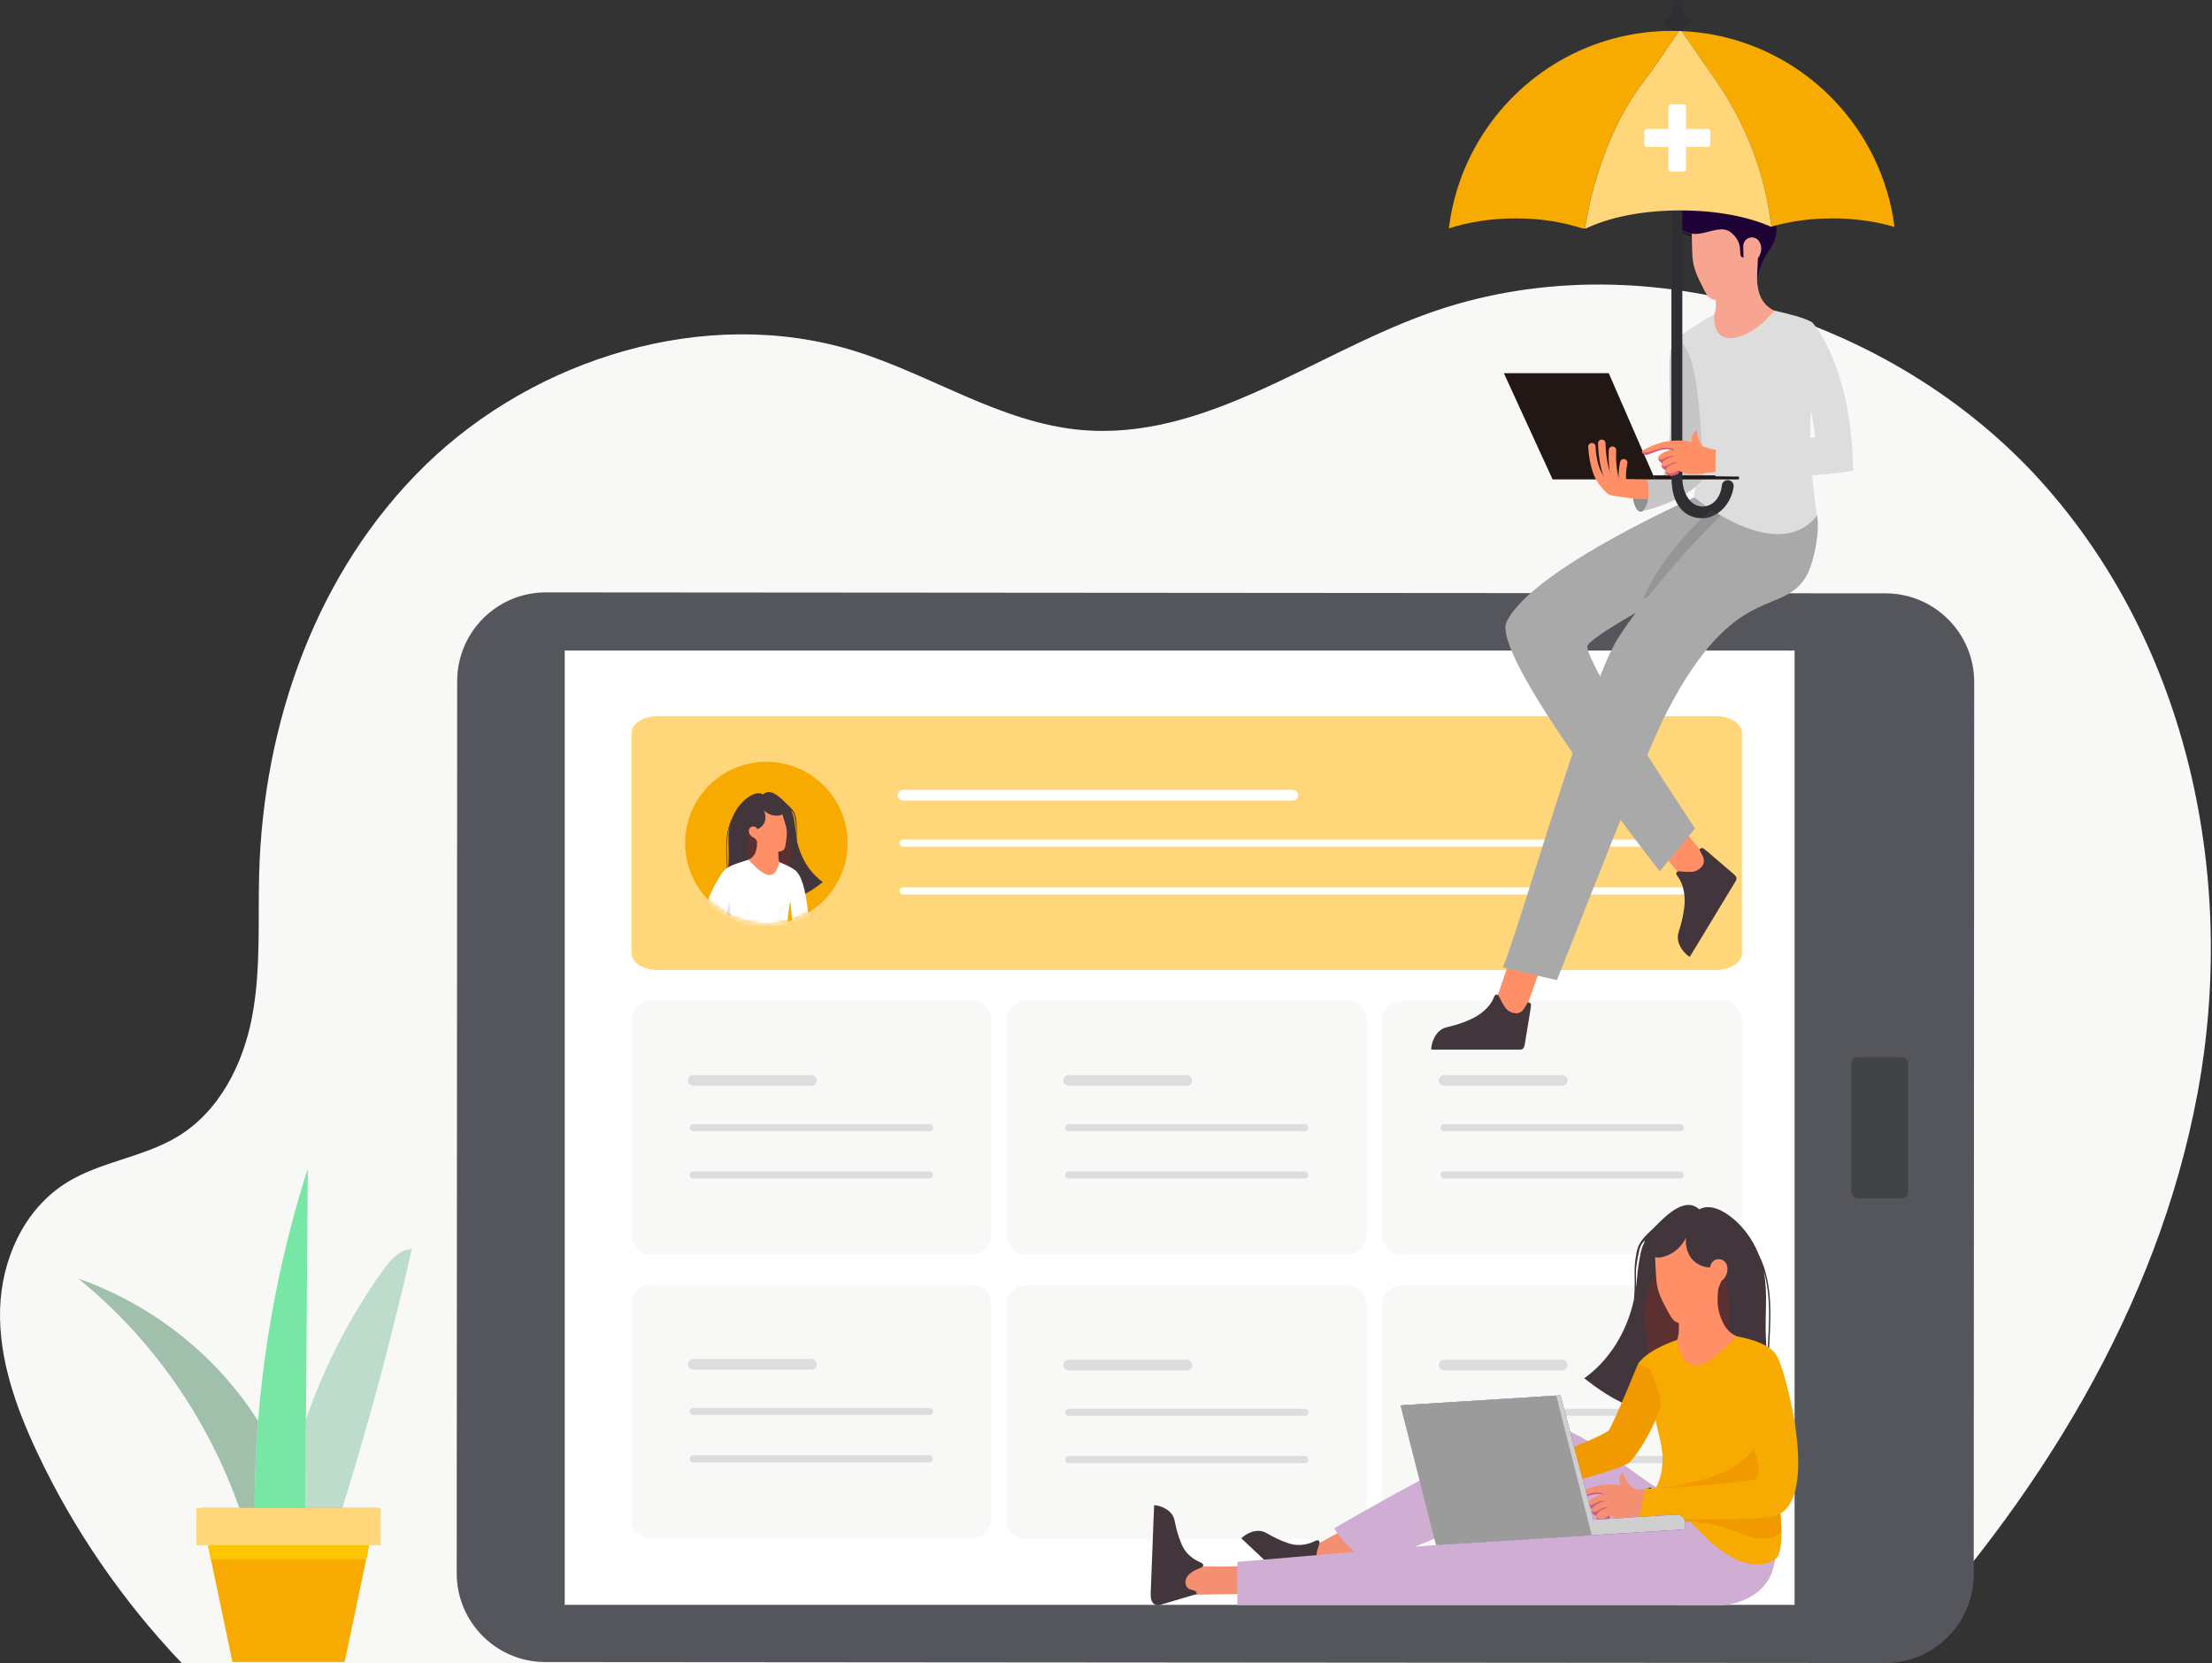 <?xml version="1.0" encoding="UTF-8"?>
<svg xmlns="http://www.w3.org/2000/svg" width="620" height="466" viewBox="0 0 620 466" fill="none">
  <rect x="0" y="0" width="620" height="466" fill="#333333" stroke="none"/>
  <path style="mix-blend-mode:multiply" d="M615.947 306.336C604.824 366.297 571.15 420.835 528.513 466H50.923C34.296 448.523 20.554 428.53 10.414 406.98C4.459 394.344 -0.33 380.837 0.018 366.972C0.376 353.118 6.628 338.803 18.804 331.303C28.238 325.491 40.108 324.273 49.624 318.584C61.534 311.452 68.124 298.181 70.651 284.941C73.178 271.7 72.268 258.102 72.646 244.656C73.813 202.766 88.588 160.148 119.274 130.291C149.961 100.423 197.725 85.474 239.36 98.294C260.868 104.915 280.289 118.36 302.779 120.458C337.262 123.65 367.273 99.799 399.689 88.032C459.107 66.442 530.365 88.697 571.948 134.732C613.542 180.777 627.069 246.396 615.957 306.346L615.947 306.336Z" fill="#F8F8F7"></path>
  <path d="M153.041 165.991L528.492 166.267C542.224 166.267 553.356 177.42 553.346 191.152L553.213 441.136C553.213 454.878 542.06 466.01 528.318 466L152.867 465.724C139.135 465.724 128.002 454.571 128.013 440.839L128.146 190.855C128.146 177.113 139.299 165.981 153.041 165.991Z" fill="#54565B"></path>
  <path d="M158.29 182.281L158.29 449.7H503.003V182.281H158.29Z" fill="white"></path>
  <path d="M518.925 298.079V333.912C518.925 334.946 519.763 335.785 520.797 335.785H532.974C534.008 335.785 534.846 334.946 534.846 333.912V298.079C534.846 297.045 534.008 296.206 532.974 296.206H520.797C519.763 296.206 518.925 297.045 518.925 298.079Z" fill="#424347"></path>
  <path opacity="0.34" d="M81.896 438.997L84.577 439.365L90.286 440.143C100.171 410.541 108.561 380.438 115.417 349.997C111.989 350.089 109.421 353.067 107.425 355.85C98.206 368.65 90.911 382.832 85.764 397.751C85.682 408.515 85.61 419.29 85.528 430.054C85.508 432.745 85.498 435.446 85.467 438.127L81.906 438.997H81.896Z" fill="#52A977"></path>
  <path opacity="0.65" d="M71.818 439.294C71.971 439.969 72.114 440.655 72.247 441.34L81.896 438.997L85.457 438.127C85.478 435.436 85.498 432.735 85.519 430.054C85.6 419.29 85.672 408.515 85.754 397.751C85.928 374.329 86.102 350.898 86.276 327.466C78.909 350.396 74.253 374.166 72.34 398.171C71.255 411.851 71.071 425.593 71.818 439.304V439.294Z" fill="#34DD7C"></path>
  <path opacity="0.65" d="M71.817 439.294C71.837 440.01 71.878 440.706 71.919 441.422L72.236 441.34C72.103 440.655 71.96 439.969 71.807 439.294H71.817Z" fill="white"></path>
  <path opacity="0.79" d="M81.896 438.997L72.247 441.34C72.339 441.77 72.421 442.21 72.513 442.64L84.577 439.365L87.012 438.7C86.644 435.794 86.142 432.909 85.508 430.054C85.488 432.745 85.477 435.447 85.447 438.127L81.886 438.997H81.896Z" fill="white"></path>
  <path opacity="0.79" d="M21.966 358.285C47.076 378.627 64.951 407.717 71.817 439.294C71.07 425.593 71.254 411.851 72.339 398.16C70.374 395.07 68.236 392.082 65.924 389.227C54.504 375.117 39.095 364.271 21.966 358.285Z" fill="#8AB199"></path>
  <path d="M56.09 422.523L58.29 433.022L59.119 436.971L65.156 465.724H96.589L102.636 436.971L103.455 433.022L105.665 422.523H56.09Z" fill="#F7AB00"></path>
  <path d="M55.047 433.022H106.709V422.533H55.047V433.022Z" fill="#FFD67A"></path>
  <g style="mix-blend-mode:multiply">
    <path d="M58.29 433.022L59.119 436.971H102.637L103.455 433.022H58.29Z" fill="#FEC400"></path>
  </g>
  <path d="M480.839 200.668H184.425C180.327 200.668 177.005 202.771 177.005 205.365V267.116C177.005 269.71 180.327 271.813 184.425 271.813H480.839C484.937 271.813 488.259 269.71 488.259 267.116V205.365C488.259 202.771 484.937 200.668 480.839 200.668Z" fill="#FFD67A"></path>
  <path d="M253.123 222.821H362.371" stroke="white" stroke-width="3" stroke-linecap="round" stroke-linejoin="round"></path>
  <path d="M253.123 236.235H471.62" stroke="white" stroke-width="2" stroke-linecap="round" stroke-linejoin="round"></path>
  <path d="M253.123 249.65H471.62" stroke="white" stroke-width="2" stroke-linecap="round" stroke-linejoin="round"></path>
  <g style="mix-blend-mode:multiply">
    <path d="M219.861 258.431C232.12 255.638 239.796 243.437 237.003 231.177C234.211 218.917 222.009 211.242 209.75 214.034C197.49 216.826 189.815 229.028 192.607 241.288C195.399 253.548 207.601 261.223 219.861 258.431Z" fill="#F7AB00"></path>
  </g>
  <mask id="mask0_27_50" style="mask-type:luminance" maskUnits="userSpaceOnUse" x="192" y="213" width="46" height="47">
    <path d="M221.415 258.025C233.446 254.369 240.236 241.653 236.58 229.623C232.925 217.592 220.209 210.802 208.179 214.458C196.148 218.113 189.358 230.829 193.013 242.859C196.669 254.89 209.384 261.68 221.415 258.025Z" fill="white"></path>
  </mask>
  <g mask="url(#mask0_27_50)">
    <path d="M204.478 231.825C203.926 234.864 204.345 238.026 204.222 241.126C204.182 242.17 204.13 243.132 203.997 244.012C203.967 243.336 203.936 242.651 203.895 241.986C203.834 240.829 203.772 239.632 203.752 238.456C203.711 235.642 203.956 233.421 204.54 231.498C204.519 231.61 204.499 231.723 204.478 231.825ZM223.111 232.071C223.111 232.419 223.091 232.777 223.091 233.125C223.091 233.411 223.091 233.698 223.101 233.984C223.04 233.544 222.999 233.104 222.968 232.664C222.876 231.324 222.661 230.014 222.374 228.704C222.19 227.845 221.934 227.63 221.801 227.128C222.19 227.405 222.538 228.029 222.651 228.571C222.876 229.697 223.152 230.935 223.121 232.071H223.111ZM213.892 222.606C212.654 221.9 211.139 222.442 209.952 223.23C207.855 224.611 206.177 226.781 205.205 229.288C204.918 229.861 204.673 230.464 204.458 231.109C203.793 233.135 203.506 235.468 203.557 238.456C203.578 239.643 203.639 240.84 203.701 241.996C203.752 242.948 203.803 243.909 203.834 244.881C203.506 246.242 202.872 247.378 201.583 248.279C201.9 248.616 202.237 248.954 202.585 249.261C202.616 249.292 202.657 249.322 202.688 249.353C205.624 251.921 209.39 253.262 213.094 253.016L218.108 252.371C220.471 252.33 222.835 251.788 225.014 250.785C225.823 250.417 226.611 249.977 227.368 249.496C227.439 249.445 227.521 249.404 227.593 249.353C228.637 248.688 229.65 247.941 230.642 247.173C226.969 244.564 224.421 240.389 223.398 235.713C223.316 234.854 223.275 233.984 223.285 233.114C223.285 232.766 223.295 232.419 223.306 232.071C223.336 230.914 223.193 229.441 222.876 228.305C222.528 227.067 221.269 226.013 220.696 225.461C219.335 224.161 216.184 220.467 213.892 222.596" fill="#42353B"></path>
    <g style="mix-blend-mode:multiply" opacity="0.48">
      <path d="M209.553 237.33C209.86 244.37 208.213 244.032 208.203 245.27C208.162 249.199 208.203 247.214 205.716 250.253C208.673 252.024 209.379 249.731 211.283 248.442C213.186 247.153 214.741 245.137 214.905 242.835C214.987 241.628 214.69 240.43 214.219 239.325C213.687 238.087 212.95 236.951 212.234 235.826C211.958 235.376 211.804 234.097 211.365 233.79C210.914 233.472 210.106 231.713 210.075 232.183C209.86 235.325 209.461 235.089 209.564 237.34L209.553 237.33Z" fill="#792A26"></path>
    </g>
    <g style="mix-blend-mode:multiply" opacity="0.48">
      <path d="M220.103 233.135C220.829 233.176 219.98 230.873 220.307 231.528C220.972 232.848 222.272 237.32 221.975 238.773C221.678 240.226 221.238 241.679 221.371 243.152C221.556 245.24 222.855 247.04 224.103 248.729C224.799 249.67 224.195 250.192 224.891 251.133C224.728 251.174 225.884 251.645 225.72 251.686C225.536 251.983 225.208 252.177 224.861 252.208C221.699 246.519 216.972 248.36 214.946 242.17C214.986 242.456 215.027 242.753 215.068 243.04C215.027 242.978 214.915 243.019 214.925 243.091L214.352 237.044L220.113 233.135H220.103Z" fill="#792A26"></path>
    </g>
    <path d="M215.662 250.926C215.662 250.926 215.682 250.907 215.692 250.887C215.692 250.877 215.692 250.867 215.692 250.857C215.692 250.877 215.672 250.907 215.672 250.926H215.662Z" fill="white"></path>
    <path d="M201.296 246.938L215.785 252.832C216.041 250.263 216.757 248.442 217.197 247.265C217.698 245.915 218.527 243.879 218.414 241.566C218.2 241.494 218.005 241.423 217.79 241.351C213.789 240.072 211.59 240.277 210.546 240.594C210.413 240.625 210.331 240.717 210.239 240.758C209.973 240.87 209.789 240.932 209.758 240.952C207.476 241.74 205.716 242.149 204.366 242.927C203.373 243.48 202.585 244.226 201.951 245.424C201.715 245.864 201.511 246.365 201.316 246.938H201.296Z" fill="white"></path>
    <path d="M218.415 241.566C218.415 241.637 218.425 241.495 218.415 241.566V241.566Z" fill="#FF8F67"></path>
    <path d="M209.738 240.952C209.738 240.952 210.26 241.515 211.048 242.272C213.769 244.881 217.136 247.583 218.415 241.566C218.374 241.413 218.323 241.249 218.282 241.055C218.22 240.789 218.169 240.502 218.149 240.216C218.149 240.134 218.149 240.052 218.128 239.96C218.118 239.704 218.149 238.568 218.149 238.179L217.576 238.517L216.205 237.269L212.04 233.473C212.112 234.148 212.173 234.813 212.194 235.468C212.194 235.57 212.194 235.662 212.194 235.754V235.775C212.194 235.908 212.194 236.031 212.194 236.164C212.194 237.473 211.979 238.67 211.354 239.602C211.129 239.929 210.863 240.216 210.536 240.471C210.423 240.553 210.311 240.635 210.188 240.707C210.055 240.789 209.902 240.87 209.748 240.942L209.738 240.952Z" fill="#FF8F67"></path>
    <path d="M210.26 232.91C210.26 232.91 210.219 232.93 210.198 232.94C210.321 232.91 210.495 232.899 210.434 233.165L211.488 234.792C212.081 235.57 212.889 236.358 213.8 237.013C215.028 237.903 216.45 238.558 217.76 238.609C217.903 238.609 218.036 238.609 218.138 238.609C218.364 238.609 218.538 238.609 218.691 238.568C219.612 238.384 219.919 237.913 220.093 237.197C220.134 237.033 220.164 236.859 220.195 236.655C220.553 234.301 220.697 233.063 220.267 231.416C220.031 230.515 219.274 228.162 219.274 228.162C218.752 228.52 218.2 228.561 217.545 228.551C216.245 228.541 214.987 227.937 214.046 227.057C214.557 227.967 214.69 229.287 214.353 230.239C213.984 231.283 213.074 232.132 211.999 232.439C211.416 232.603 210.781 232.623 210.249 232.899L210.26 232.91Z" fill="#FF8F67"></path>
    <path d="M210.095 232.981C210.095 232.981 210.126 232.981 210.186 232.94C210.146 232.951 210.115 232.971 210.095 232.981Z" fill="#FF8F67"></path>
    <path d="M212.163 232.142C211.927 231.764 211.467 231.549 211.017 231.59C210.567 231.631 210.157 231.927 209.983 232.347C209.789 232.797 209.881 233.319 210.127 233.749C210.464 234.342 211.078 234.762 211.753 234.864C212.429 234.966 213.176 234.925 213.667 234.455L212.153 232.152L212.163 232.142Z" fill="#FF8F67"></path>
    <path d="M215.662 250.926C215.662 250.926 215.682 250.907 215.692 250.887C215.692 250.877 215.692 250.867 215.692 250.857C215.692 250.877 215.672 250.907 215.672 250.926H215.662Z" fill="white"></path>
    <g style="mix-blend-mode:multiply" opacity="0.54">
      <path d="M213.8 237.013C214.833 238.773 216.419 240.205 218.282 241.055C218.22 240.789 218.169 240.502 218.149 240.216C218.149 240.134 218.148 240.052 218.128 239.96C218.128 239.776 218.128 239.11 218.138 238.619C218.026 238.619 217.903 238.619 217.76 238.619C216.45 238.568 215.028 237.913 213.8 237.023V237.013Z" fill="#FF8F67"></path>
    </g>
    <path d="M222.589 264.353L221.556 252.556C221.556 252.556 219.509 259.288 221.811 269.807L203.005 269.326C203.537 267.576 203.895 266.031 204.079 264.558C204.263 263.033 204.273 261.601 204.11 260.117C204.018 259.268 203.864 258.408 203.659 257.508C203.465 256.659 203.25 255.687 203.056 254.643C202.493 251.768 201.971 248.33 201.94 245.434C202.575 244.227 203.363 243.49 204.355 242.937C205.716 242.17 207.466 241.75 209.748 240.962C212.521 243.623 214.25 245.587 215.13 248.483C215.365 249.271 215.549 250.069 215.682 250.877C216.245 249.384 218.517 243.858 218.414 241.587C219.366 241.914 221.525 242.845 222.794 243.787C226.774 246.733 226.528 261.55 227.501 262.164L222.579 264.374L222.589 264.353Z" fill="white"></path>
    <path d="M196.231 260.711C195.873 259.074 198.431 250.059 202.585 244.411C203.834 242.712 204.56 252.832 204.56 252.832L202.145 260.588" fill="white"></path>
    <g style="mix-blend-mode:multiply">
      <path d="M203.404 256.505C203.404 256.505 204.919 257.866 204.929 257.846L204.54 252.903C204.54 252.903 204.54 252.863 204.509 252.852C204.489 252.852 204.468 252.852 204.458 252.883L203.363 256.454C203.363 256.454 203.363 256.495 203.394 256.505C203.394 256.505 203.394 256.505 203.404 256.505Z" fill="#E1E4FF"></path>
    </g>
  </g>
  <path d="M482.877 280.428H392.833C389.861 280.428 387.451 282.838 387.451 285.81V346.191C387.451 349.163 389.861 351.573 392.833 351.573H482.877C485.849 351.573 488.259 349.163 488.259 346.191V285.81C488.259 282.838 485.849 280.428 482.877 280.428Z" fill="#F8F8F7"></path>
  <path d="M404.774 302.755H437.865" stroke="#DDDDDD" stroke-width="3" stroke-linecap="round" stroke-linejoin="round"></path>
  <path d="M404.774 315.995H470.946" stroke="#DDDDDD" stroke-width="2" stroke-linecap="round" stroke-linejoin="round"></path>
  <path d="M404.774 329.236H470.946" stroke="#DDDDDD" stroke-width="2" stroke-linecap="round" stroke-linejoin="round"></path>
  <path d="M272.431 280.428H182.387C179.415 280.428 177.005 282.838 177.005 285.81V346.191C177.005 349.163 179.415 351.573 182.387 351.573H272.431C275.403 351.573 277.813 349.163 277.813 346.191V285.81C277.813 282.838 275.403 280.428 272.431 280.428Z" fill="#F8F8F7"></path>
  <path d="M194.328 302.755H227.419" stroke="#DDDDDD" stroke-width="3" stroke-linecap="round" stroke-linejoin="round"></path>
  <path d="M194.328 315.995H260.5" stroke="#DDDDDD" stroke-width="2" stroke-linecap="round" stroke-linejoin="round"></path>
  <path d="M194.328 329.236H260.5" stroke="#DDDDDD" stroke-width="2" stroke-linecap="round" stroke-linejoin="round"></path>
  <path d="M272.431 359.964H182.387C179.415 359.964 177.005 362.374 177.005 365.347V425.727C177.005 428.699 179.415 431.109 182.387 431.109H272.431C275.403 431.109 277.813 428.699 277.813 425.727V365.347C277.813 362.374 275.403 359.964 272.431 359.964Z" fill="#F8F8F7"></path>
  <path d="M194.328 382.291H227.419" stroke="#DDDDDD" stroke-width="3" stroke-linecap="round" stroke-linejoin="round"></path>
  <path d="M194.328 395.532H260.5" stroke="#DDDDDD" stroke-width="2" stroke-linecap="round" stroke-linejoin="round"></path>
  <path d="M194.328 408.772H260.5" stroke="#DDDDDD" stroke-width="2" stroke-linecap="round" stroke-linejoin="round"></path>
  <path d="M377.654 280.428H287.61C284.638 280.428 282.228 282.838 282.228 285.81V346.191C282.228 349.163 284.638 351.573 287.61 351.573H377.654C380.626 351.573 383.036 349.163 383.036 346.191V285.81C383.036 282.838 380.626 280.428 377.654 280.428Z" fill="#F8F8F7"></path>
  <path d="M299.551 302.755H332.642" stroke="#DDDDDD" stroke-width="3" stroke-linecap="round" stroke-linejoin="round"></path>
  <path d="M299.551 315.995H365.723" stroke="#DDDDDD" stroke-width="2" stroke-linecap="round" stroke-linejoin="round"></path>
  <path d="M299.551 329.236H365.723" stroke="#DDDDDD" stroke-width="2" stroke-linecap="round" stroke-linejoin="round"></path>
  <path d="M482.877 360.188H392.833C389.861 360.188 387.451 362.598 387.451 365.57V425.951C387.451 428.923 389.861 431.333 392.833 431.333H482.877C485.849 431.333 488.259 428.923 488.259 425.951V365.57C488.259 362.598 485.849 360.188 482.877 360.188Z" fill="#F8F8F7"></path>
  <path d="M377.654 360.188H287.61C284.638 360.188 282.228 362.598 282.228 365.57V425.951C282.228 428.923 284.638 431.333 287.61 431.333H377.654C380.626 431.333 383.036 428.923 383.036 425.951V365.57C383.036 362.598 380.626 360.188 377.654 360.188Z" fill="#F8F8F7"></path>
  <path d="M404.774 382.515H437.865" stroke="#DDDDDD" stroke-width="3" stroke-linecap="round" stroke-linejoin="round"></path>
  <path d="M404.774 395.756H470.946" stroke="#DDDDDD" stroke-width="2" stroke-linecap="round" stroke-linejoin="round"></path>
  <path d="M404.774 408.996H470.946" stroke="#DDDDDD" stroke-width="2" stroke-linecap="round" stroke-linejoin="round"></path>
  <path d="M299.551 382.515H332.642" stroke="#DDDDDD" stroke-width="3" stroke-linecap="round" stroke-linejoin="round"></path>
  <path d="M299.551 395.756H365.723" stroke="#DDDDDD" stroke-width="2" stroke-linecap="round" stroke-linejoin="round"></path>
  <path d="M299.551 408.996H365.723" stroke="#DDDDDD" stroke-width="2" stroke-linecap="round" stroke-linejoin="round"></path>
  <path d="M494.306 356.003C495.432 359.708 495.913 363.995 495.831 369.408C495.8 371.679 495.677 373.981 495.554 376.212C495.483 377.491 495.421 378.801 495.37 380.111C495.114 378.412 495.022 376.56 494.941 374.555C494.685 368.579 495.503 362.501 494.439 356.648C494.398 356.433 494.357 356.218 494.316 356.014L494.306 356.003ZM459.455 350.386C459.66 349.332 460.325 348.135 461.082 347.603C460.816 348.565 460.345 348.984 459.977 350.632C459.424 353.159 459.015 355.686 458.831 358.265C458.77 359.124 458.678 359.963 458.565 360.802C458.585 360.25 458.585 359.697 458.585 359.145C458.585 358.469 458.565 357.794 458.544 357.119C458.483 354.919 459.025 352.545 459.455 350.376V350.386ZM495.698 381.778C495.749 379.916 495.851 378.044 495.943 376.222C496.066 373.992 496.189 371.679 496.22 369.397C496.312 363.637 495.749 359.135 494.48 355.236C494.081 354.008 493.6 352.842 493.048 351.737C491.165 346.917 487.942 342.753 483.89 340.082C481.587 338.568 478.681 337.534 476.297 338.885C471.867 334.782 465.799 341.914 463.19 344.41C462.085 345.475 459.66 347.501 458.984 349.885C458.371 352.064 458.094 354.909 458.156 357.129C458.166 357.804 458.186 358.469 458.197 359.145C458.207 360.823 458.135 362.491 457.982 364.148C456.027 373.153 451.106 381.175 444.045 386.209C445.949 387.693 447.893 389.115 449.908 390.404C450.052 390.496 450.205 390.588 450.348 390.681C451.546 391.427 452.763 392.123 454.022 392.737C454.308 392.88 454.595 393.013 454.881 393.157C454.881 393.157 454.902 393.157 454.912 393.177C455.424 393.413 455.945 393.638 456.467 393.842C459.957 395.244 463.65 396.032 467.365 396.196C467.641 396.216 467.907 396.216 468.183 396.226L477.842 397.454C484.974 397.935 492.239 395.336 497.877 390.394C497.949 390.333 498.01 390.281 498.082 390.22C498.747 389.627 499.402 388.992 500.016 388.337C497.529 386.588 496.312 384.398 495.677 381.789L495.698 381.778Z" fill="#42353B"></path>
  <g style="mix-blend-mode:multiply" opacity="0.48">
    <path d="M484.657 367.239C484.063 380.796 487.235 380.131 487.256 382.536C487.338 390.108 487.256 386.271 492.045 392.134C486.355 395.541 484.995 391.131 481.321 388.644C477.648 386.158 474.66 382.28 474.343 377.86C474.179 375.547 474.752 373.224 475.673 371.096C476.696 368.712 478.118 366.533 479.49 364.343C480.032 363.483 480.308 361.017 481.168 360.414C482.037 359.8 483.593 356.413 483.654 357.324C484.063 363.381 484.841 362.91 484.647 367.249L484.657 367.239Z" fill="#792A26"></path>
  </g>
  <g style="mix-blend-mode:multiply" opacity="0.48">
    <path d="M475.428 366.686L474.323 378.31C474.323 378.187 474.118 378.115 474.046 378.228C474.128 377.665 474.21 377.102 474.292 376.55C471.11 386.27 471.304 389.76 467.375 396.196C463.661 396.042 459.967 395.244 456.478 393.842C455.956 393.638 455.434 393.413 454.922 393.177C454.912 393.177 454.902 393.167 454.892 393.157C454.605 393.024 454.319 392.88 454.032 392.737C454.912 391.55 455.792 390.363 456.662 389.176C459.066 385.933 461.553 382.454 461.911 378.433C462.167 375.598 461.328 372.795 460.745 370.001C460.172 367.218 462.678 358.602 463.947 356.055C464.582 354.796 462.924 359.227 464.336 359.155L475.428 366.676V366.686Z" fill="#792A26"></path>
  </g>
  <path d="M385.988 432.09L381.301 434.874L374.558 438.885C374.558 438.885 374.558 438.885 374.538 438.895C374.19 439.11 369.36 442.036 369.268 441.709C369.156 441.381 367.253 435.835 367.611 435.447C367.969 435.058 368.808 433.492 368.808 433.492C369.391 433.114 366.311 434.495 368.286 433.267C368.388 433.206 368.501 433.144 368.613 433.073C368.859 432.929 369.279 432.684 369.8 432.387C372.031 431.149 376.206 428.908 377.331 428.212C381.332 425.757 385.179 423.393 385.179 423.393L385.435 426.104L385.998 432.09H385.988Z" fill="#F49071"></path>
  <path d="M369.309 449.014C368.818 449.352 368.163 449.342 367.611 449.147C367.058 448.943 366.598 448.585 366.137 448.216L358.872 441.361L350.738 433.697L347.944 431.067C348.978 429.911 352.191 428.008 354.892 429.543C357.215 430.852 358.494 431.507 361.021 432.397C363.538 433.277 366.076 433.021 368.521 431.855C368.879 431.681 369.34 431.487 369.637 431.722C369.647 431.722 369.657 431.732 369.667 431.742C369.678 431.753 369.688 431.763 369.698 431.783C369.933 432.029 369.841 432.459 369.729 432.786C369.412 433.717 369.084 434.659 368.992 435.641C368.9 436.613 369.084 437.646 369.708 438.393C370.332 439.13 371.468 439.478 372.338 439.018C372.717 438.823 373.31 438.588 373.709 438.445C374.251 438.24 374.466 438.475 374.732 438.782C373.29 441.872 371.683 444.625 370.24 447.715C370.015 448.196 369.77 448.707 369.319 449.014H369.309Z" fill="#42353B"></path>
  <path d="M432.964 399.531C440.761 398.15 460.407 414.941 464.203 416.711C473.299 420.958 498.501 423.639 498.501 423.639C498.604 426.831 498.368 432.428 497.478 436.992C497.284 438.035 497.038 439.018 496.762 439.908C496.353 441.289 495.821 442.445 495.207 443.233C495.125 443.325 495.063 443.417 494.992 443.489C492.72 445.945 490.326 447.551 487.399 448.574C485.834 449.117 484.176 449.741 482.529 449.741H471.499C455.454 449.741 437.916 421.234 428.482 421.234C424.788 421.234 384.003 438.752 384.003 438.752C384.003 438.752 375.254 431.436 374.016 428.223C374.016 428.223 418.127 402.171 432.974 399.542L432.964 399.531Z" fill="#D0ADD3"></path>
  <path d="M349.715 446.6L344.271 446.702L336.433 446.845C336.433 446.845 336.433 446.845 336.413 446.845C336.004 446.855 330.366 447.019 330.437 446.692C330.509 446.354 331.593 440.583 332.085 440.43C332.586 440.266 334.09 439.325 334.09 439.325C334.786 439.284 331.42 438.966 333.742 438.874C333.865 438.874 333.998 438.874 334.121 438.864C334.407 438.864 334.888 438.864 335.492 438.864C338.04 438.885 342.788 439.007 344.097 438.956C348.784 438.803 353.296 438.649 353.296 438.649L352.181 441.125L349.715 446.61V446.6Z" fill="#F49071"></path>
  <path d="M324.001 449.731C323.428 449.577 322.998 449.076 322.783 448.534C322.568 447.991 322.538 447.398 322.517 446.815L322.906 436.777L323.336 425.613L323.489 421.776C325.044 421.797 328.585 422.973 329.209 426.012C329.751 428.622 330.099 430.023 331.092 432.5C332.084 434.976 333.946 436.715 336.433 437.79C336.791 437.943 337.241 438.168 337.262 438.537C337.262 438.547 337.262 438.557 337.262 438.578C337.262 438.598 337.262 438.608 337.262 438.629C337.231 438.966 336.842 439.171 336.525 439.314C335.614 439.693 334.683 440.051 333.885 440.634C333.087 441.207 332.432 442.026 332.279 442.977C332.135 443.939 332.616 445.014 333.537 445.372C333.936 445.525 334.376 445.546 334.765 445.699C335.144 445.853 335.492 446.221 335.43 446.62C335.43 446.63 335.43 446.641 335.43 446.661C332.156 447.613 328.882 448.615 325.607 449.577C325.096 449.731 324.543 449.874 324.021 449.731H324.001Z" fill="#42353B"></path>
  <path d="M475.417 425.184C457.818 424.437 428.134 430.586 417.104 431.609C407.158 432.53 346.809 437.657 346.809 437.657V449.792H483.153C483.153 449.792 496.25 448.943 497.458 436.981L475.417 425.194V425.184Z" fill="#D0ADD3"></path>
  <path d="M499.3 429.399C499.3 429.788 499.3 430.177 499.3 430.556C499.249 432.929 498.952 435.047 498.205 436.224C497.99 436.562 497.734 436.818 497.458 436.981C491.994 440.256 484.719 437.872 475.817 428.55C475.162 427.864 474.497 427.138 473.821 426.371C473.607 426.125 473.392 425.89 473.177 425.634C472.87 425.276 472.553 424.907 472.235 424.539C472.143 424.426 472.051 424.324 471.969 424.222C470.619 422.595 467.948 418.533 464.203 416.722C464.203 416.722 467.293 411.738 465.37 403.727C462.453 391.632 461.891 385.82 461.891 385.82L459.128 382.137C462.464 377.409 471.928 374.882 471.928 374.882L484.136 374.043C484.483 374.125 495.258 375.179 497.959 379.804C497.959 379.804 497.253 409.6 498.512 419.433C498.543 419.679 498.573 419.965 498.614 420.282C498.737 421.275 498.901 422.605 499.034 424.079C499.034 424.089 499.034 424.099 499.034 424.109C499.177 425.624 499.269 427.261 499.3 428.867C499.3 429.051 499.3 429.225 499.3 429.41V429.399Z" fill="#F7AB00"></path>
  <path d="M486.776 374.432C486.776 374.432 485.773 375.516 484.249 376.98C479.01 382.004 472.533 387.202 470.067 375.619C470.149 375.332 470.241 374.995 470.323 374.636C470.435 374.135 470.527 373.582 470.579 373.02C470.589 372.866 470.599 372.702 470.609 372.518C470.63 372.027 470.579 369.837 470.568 369.091L471.673 369.735L474.303 367.341L481.803 358.49C481.67 359.779 481.476 362.081 481.435 363.34C481.435 363.534 481.435 363.719 481.425 363.903V363.944C481.425 364.2 481.425 364.445 481.425 364.691C481.445 367.208 482.438 370.052 483.645 371.853C484.065 372.477 484.597 373.03 485.221 373.521C485.436 373.685 485.661 373.838 485.896 373.982C486.162 374.145 486.449 374.288 486.745 374.432C486.745 374.432 486.745 374.432 486.756 374.442L486.776 374.432Z" fill="#FF8F67"></path>
  <g style="mix-blend-mode:multiply" opacity="0.54">
    <path d="M480.759 362.859C480.657 367.443 474.579 373.429 470.322 374.636C470.435 374.135 470.527 373.582 470.578 373.02C470.588 372.866 470.599 372.702 470.609 372.518C470.629 372.16 470.609 370.891 470.588 369.94C470.803 369.94 471.049 369.94 471.325 369.919C473.852 369.817 478.385 364.568 480.759 362.849V362.859Z" fill="#FF8F67"></path>
  </g>
  <path d="M483.379 354.796C483.379 354.796 483.471 354.806 483.512 354.817C483.266 354.837 482.939 354.939 483.235 355.379L482.407 359.022C481.844 360.823 480.913 362.787 479.705 364.578C478.078 367.013 475.95 369.131 473.617 370.103C473.361 370.206 473.136 370.298 472.932 370.38C472.522 370.543 472.205 370.625 471.898 370.676C470.118 370.963 469.238 370.308 468.45 369.131C468.266 368.876 468.081 368.569 467.897 368.231C465.677 364.21 464.592 362.081 464.275 358.807C464.101 357.027 463.907 352.258 463.907 352.258C465.094 352.545 466.117 352.258 467.283 351.808C469.627 350.918 471.499 348.984 472.604 346.774C472.287 348.749 472.932 351.235 474.17 352.729C475.541 354.377 477.741 355.308 479.889 355.134C481.046 355.042 482.202 354.643 483.368 354.806L483.379 354.796Z" fill="#FF8F67"></path>
  <path d="M479.419 354.684C479.603 353.845 480.278 353.139 481.107 352.913C481.936 352.688 482.888 352.954 483.481 353.589C484.126 354.274 484.31 355.287 484.156 356.208C483.952 357.508 483.113 358.684 481.956 359.309C480.8 359.933 479.439 360.373 478.222 359.851L479.419 354.684Z" fill="#FF8F67"></path>
  <path d="M454.39 416.732C453.162 413.897 454.892 412.649 454.892 412.649C454.973 413.038 455.342 413.969 455.915 414.921C456.15 415.32 456.416 415.719 456.713 416.077C457.808 417.417 460.652 418.43 460.652 418.43L458.37 418.553L454.39 416.732Z" fill="#F49071"></path>
  <path d="M464.929 424.447C463.66 424.416 463.087 424.498 463.087 424.498C462.606 424.539 456.733 425.491 456.344 425.511C454.206 425.603 453.387 425.398 452.732 425.225C452.18 425.092 451.627 424.958 451.075 424.815C451.075 424.825 451.085 424.825 451.105 424.836C451.157 424.877 451.208 424.918 451.249 424.969C451.249 424.969 451.279 425.01 451.29 425.03C451.351 425.122 451.371 425.214 451.351 425.317C451.331 425.46 451.228 425.572 451.105 425.654C451.054 425.685 451.003 425.716 450.952 425.746C450.921 425.757 450.891 425.777 450.87 425.787C450.778 425.838 450.686 425.89 450.584 425.931C450.399 426.012 450.215 426.094 450.031 426.156C449.867 426.207 449.693 426.268 449.519 426.299C449.11 426.381 448.67 426.36 448.281 426.197C448.22 426.176 448.169 426.145 448.118 426.125C447.852 425.971 447.616 425.716 447.504 425.429C447.483 425.398 447.473 425.358 447.463 425.317C447.453 425.276 447.442 425.235 447.432 425.194C447.432 425.163 447.422 425.122 447.412 425.081C447.412 425.081 447.412 424.989 447.412 424.948C447.412 424.907 447.412 424.856 447.422 424.815C447.422 424.815 447.422 424.795 447.422 424.785C447.381 424.774 447.34 424.754 447.299 424.733C447.084 424.641 446.869 424.519 446.695 424.355C446.654 424.324 446.624 424.293 446.583 424.263C446.552 424.232 446.511 424.191 446.491 424.16C446.47 424.14 446.45 424.109 446.429 424.079C446.378 424.017 446.358 423.956 446.317 423.894C446.306 423.853 446.286 423.823 446.266 423.782C446.245 423.731 446.225 423.679 446.214 423.618C446.204 423.557 446.184 423.495 446.184 423.434C446.173 423.383 446.173 423.342 446.173 423.291C446.173 423.239 446.173 423.188 446.173 423.147C446.173 423.106 446.194 423.066 446.204 423.035C446.204 423.004 446.214 422.984 446.225 422.953C446.225 422.953 446.225 422.933 446.225 422.922C446.225 422.922 446.255 422.851 446.266 422.81C446.153 422.738 446.051 422.656 445.948 422.585C445.877 422.533 445.815 422.472 445.744 422.421C445.703 422.39 445.682 422.37 445.652 422.329C445.59 422.267 445.539 422.206 445.478 422.134C445.457 422.104 445.427 422.073 445.406 422.042C445.293 421.879 445.201 421.674 445.16 421.469C445.15 421.418 445.15 421.357 445.15 421.306C445.15 421.254 445.15 421.193 445.15 421.142C445.222 420.743 445.539 420.426 445.867 420.18C446.818 419.443 448.302 418.829 449.571 418.809C449.55 418.809 449.54 418.809 449.519 418.788C449.458 418.788 449.407 418.778 449.345 418.768C449.325 418.768 449.315 418.768 449.294 418.768H449.284C449.161 418.758 449.049 418.737 448.926 418.717C448.813 418.707 448.701 418.696 448.588 418.686C448.363 418.666 448.148 418.655 447.933 418.655C447.821 418.655 447.719 418.655 447.616 418.666C447.514 418.666 447.412 418.676 447.309 418.686C447.217 418.686 447.115 418.707 447.023 418.717C447.013 418.717 447.002 418.717 447.002 418.717C446.9 418.737 446.808 418.748 446.716 418.768C446.613 418.788 446.521 418.799 446.429 418.819C446.337 418.84 446.235 418.86 446.143 418.881C446.051 418.901 445.948 418.932 445.856 418.952C445.785 418.973 445.703 418.993 445.641 419.024C445.59 419.044 445.529 419.055 445.478 419.075C445.345 419.116 445.212 419.167 445.068 419.218C444.352 419.474 443.656 419.801 442.93 420.129C442.428 420.354 441.927 420.61 441.375 420.6C441.323 420.6 441.262 420.6 441.211 420.6C441.16 420.589 441.098 420.569 441.047 420.559C440.996 420.538 440.935 420.528 440.883 420.497C440.863 420.487 440.842 420.477 440.812 420.456C440.587 420.344 440.382 420.16 440.3 419.934C440.29 419.904 440.28 419.863 440.269 419.832C440.269 419.812 440.269 419.801 440.259 419.791C440.259 419.75 440.249 419.699 440.249 419.658C442.5 418.042 445.324 416.722 448.271 416.251C451.218 415.77 454.318 415.852 457.091 416.957C458.35 417.468 463.098 417.52 465.031 417.407L464.919 424.447H464.929Z" fill="#F49071"></path>
  <path style="mix-blend-mode:multiply" d="M441.344 420.589C441.886 420.589 442.398 420.333 442.889 420.108C444.894 419.208 446.644 418.328 449.233 418.747C449.284 418.747 449.54 418.809 449.56 418.788C449.663 418.645 449.141 418.502 449.059 418.471C448.731 418.348 448.384 418.277 448.036 418.246C447.637 418.205 447.238 418.215 446.839 418.277C445.907 418.4 445.017 418.727 444.147 419.054C443.278 419.392 442.398 419.74 441.487 419.924C441.047 420.006 440.556 420.037 440.208 419.781C440.3 420.262 440.832 420.579 441.334 420.589H441.344Z" fill="url(#paint0_linear_27_50)"></path>
  <path style="mix-blend-mode:multiply" d="M445.427 422.124C445.652 422.39 445.938 422.595 446.225 422.799C446.194 422.871 446.174 422.943 446.153 423.025C446.153 423.025 446.153 422.943 446.225 422.799C446.337 422.564 446.409 422.462 446.521 422.339C447.207 421.623 447.637 421.48 448.271 421.121C448.435 421.029 448.906 420.896 449.12 420.814C449.223 420.774 449.724 420.671 449.724 420.671C449.745 420.436 448.885 420.6 448.752 420.62C448.353 420.681 447.964 420.804 447.596 420.999C447.299 421.152 447.013 421.347 446.716 421.5C446.409 421.653 446.071 421.766 445.734 421.746C445.498 421.725 445.273 421.633 445.109 421.48C445.15 421.715 445.263 421.95 445.427 422.145V422.124Z" fill="url(#paint1_linear_27_50)"></path>
  <path style="mix-blend-mode:multiply" d="M446.439 424.15C446.654 424.416 447.043 424.651 447.37 424.774C447.37 424.785 447.37 424.795 447.37 424.805C447.381 424.774 447.401 424.733 447.411 424.703C447.677 424.068 448.189 423.567 448.772 423.209C449.233 422.932 449.744 422.748 450.256 422.595C450.307 422.574 450.655 422.554 450.675 422.503C450.706 422.421 450.45 422.4 450.399 422.39C450.184 422.359 449.959 422.39 449.744 422.431C449.499 422.482 449.263 422.574 449.038 422.687C448.537 422.932 448.076 423.27 447.565 423.495C447.289 423.618 446.992 423.7 446.695 423.669C446.48 423.649 446.276 423.557 446.122 423.403C446.153 423.669 446.265 423.925 446.429 424.13L446.439 424.15Z" fill="url(#paint2_linear_27_50)"></path>
  <path style="mix-blend-mode:multiply" d="M447.442 425.439C447.565 425.726 447.79 425.971 448.056 426.125C448.107 426.156 448.158 426.176 448.22 426.207C448.609 426.371 449.049 426.381 449.458 426.309C449.826 426.237 450.174 426.104 450.522 425.941C450.614 425.9 450.717 425.849 450.809 425.808C450.89 425.767 450.972 425.726 451.044 425.675C451.167 425.593 451.269 425.48 451.3 425.337C451.32 425.235 451.29 425.143 451.238 425.051C451.228 425.03 451.218 425.01 451.197 424.989C451.197 424.989 451.126 424.907 451.085 424.877C450.993 424.836 450.901 424.815 450.809 424.795C450.768 424.785 450.676 424.744 450.635 424.764C450.614 424.774 450.594 424.825 450.584 424.866C450.584 424.887 450.573 424.897 450.563 424.907C450.512 424.999 450.44 425.081 450.358 425.153C450.266 425.224 450.154 425.296 450.051 425.347C449.581 425.593 449.038 425.757 448.506 425.705C448.066 425.664 447.637 425.46 447.371 425.122C447.371 425.163 447.371 425.204 447.381 425.235C447.381 425.276 447.401 425.317 447.412 425.357C447.422 425.398 447.432 425.439 447.452 425.47L447.442 425.439Z" fill="url(#paint3_linear_27_50)"></path>
  <path d="M503.833 413.908C503.546 416.67 502.942 419.126 501.888 421.019C501.162 422.349 500.221 423.403 499.034 424.099C498.696 424.304 498.348 424.467 497.969 424.611C497.161 424.918 496.302 425.081 495.401 425.153C488.003 425.716 479.418 425.777 471.99 425.603C470.189 425.562 468.46 425.501 466.823 425.439C464.08 425.327 461.614 425.194 459.588 425.04L461.174 416.895C461.471 416.916 461.809 416.926 462.187 416.936C462.372 416.936 462.556 416.936 462.75 416.936C463.272 416.936 463.855 416.936 464.49 416.916C465.533 416.895 466.7 416.844 467.969 416.793C477.311 416.343 491.503 414.962 492.209 414.358C493.59 413.202 492.823 409.661 491.574 405.916C490.93 403.972 490.142 401.956 489.477 400.196C488.699 398.17 488.065 396.482 487.921 395.572C487.819 394.917 487.737 394.497 487.727 394.405L497.969 379.804C498.594 380.878 499.596 383.641 500.589 387.304C502.615 394.671 504.672 405.681 503.833 413.908Z" fill="#F7AB00"></path>
  <path d="M472.246 426.596L472.369 428.53L403.188 432.868L393.243 393.75L437.385 390.988L446.604 425.859L469.78 424.406C471.069 424.324 472.174 425.306 472.256 426.596H472.246Z" fill="#5524BF"></path>
  <path d="M472.368 428.53L403.198 432.868L393.252 393.75L437.394 390.988L446.614 425.859L469.79 424.406C470.721 424.345 471.56 424.836 471.979 425.603C472.102 425.828 472.194 426.074 472.235 426.34C472.245 426.422 472.255 426.514 472.266 426.596L472.389 428.53H472.368Z" fill="#CFCFCF"></path>
  <path d="M446.153 430.176L402.482 432.908L392.526 393.801L436.198 391.059L446.153 430.176Z" fill="#9B9B9B"></path>
  <path d="M456.815 409.702C459.987 406.397 464.664 397.731 465.329 394.108C465.994 390.486 462.249 383.334 462.249 383.334L459.108 382.178C459.108 382.178 453.152 396.861 451.055 400.637C450.441 401.731 441.17 405.415 441.17 405.415L443.544 414.378C443.544 414.378 455.434 411.145 456.805 409.702H456.815Z" fill="#F09A00"></path>
  <path d="M499.3 429.461C498.215 430.249 496.946 430.791 495.626 430.996C491.963 431.579 488.412 429.788 484.913 428.54C481.352 427.271 477.597 426.565 473.811 426.422C473.279 426.401 472.747 426.391 472.215 426.391C472.164 426.125 472.082 425.879 471.959 425.654H471.99C472.379 425.665 472.778 425.675 473.166 425.685C480.308 425.828 488.382 425.746 495.391 425.204C496.291 425.132 497.151 424.979 497.959 424.662C498.338 424.519 498.686 424.345 499.023 424.15C499.166 425.665 499.259 427.302 499.289 428.908C499.289 429.092 499.289 429.266 499.289 429.45L499.3 429.461Z" fill="#F09A00"></path>
  <path d="M492.209 414.419C491.503 415.013 477.311 416.394 467.969 416.855C466.71 416.916 465.533 416.957 464.49 416.977C469.371 416.568 474.21 415.596 478.886 414.102C482.447 412.966 485.967 411.483 488.802 409.047C489.845 408.157 490.787 407.114 491.574 405.968C492.823 409.723 493.59 413.253 492.209 414.409V414.419Z" fill="#F09A00"></path>
  <path d="M462.75 416.998C462.75 416.998 462.75 417.07 462.77 417.1C462.443 417.121 462.105 417.141 461.778 417.151L462.197 416.988L462.74 416.773C462.74 416.844 462.75 416.926 462.76 416.998H462.75Z" fill="url(#paint4_linear_27_50)"></path>
  <path d="M459.261 231.058L476.697 252.054L478.324 240.369L465.401 224.53" fill="#FF8F67"></path>
  <path d="M476.297 238.046C477.065 237.473 476.942 237.269 478.487 238.558L486.079 245.045C486.714 245.598 486.908 246.191 486.54 246.805L482.641 253.241L475.735 264.65L473.617 268.129C472.184 267.311 469.503 264.394 470.485 261.253C471.325 258.552 471.724 257.078 472.082 254.254C472.44 251.44 472.031 247.92 470.271 245.639C470.015 245.311 469.708 244.871 469.892 244.513C469.892 244.503 469.892 244.482 469.902 244.472C469.912 244.452 469.923 244.442 469.933 244.431C470.138 244.135 470.598 244.135 470.977 244.175C472.01 244.298 473.054 244.349 474.097 244.308C475.489 244.247 476.502 243.459 477.136 242.651C477.761 241.832 477.699 240.697 477.198 239.776C476.635 238.742 476.287 238.036 476.287 238.036L476.297 238.046Z" fill="#42353B"></path>
  <path d="M441.069 211.432C448.804 222.637 456.97 233.462 461.554 239.428C463.835 242.405 465.227 244.165 465.227 244.165L475.122 232.142C475.122 232.142 471.192 226.289 466.168 218.513C460.438 209.642 453.286 198.274 448.896 190.262C446.584 186.036 445.039 182.751 444.885 181.237C444.752 180.019 450.769 176.141 458.607 171.649C459.036 171.404 459.476 171.148 459.916 170.902C474.139 162.798 493.345 153.088 493.345 153.088L485.978 137.085L478.109 137.924C478.109 137.924 429.516 158.992 422.262 174.289C420.052 178.965 430.12 195.583 441.069 211.432Z" fill="#A9A9A9"></path>
  <path d="M425.403 262.614L416.501 288.409L427.337 283.754L434.182 264.486" fill="#FF8F67"></path>
  <path d="M428.268 280.817C429.158 281.175 429.271 280.971 428.964 282.956L427.347 292.809C427.204 293.638 426.794 294.119 426.088 294.119H418.568H405.235H401.163C401.122 292.472 402.217 288.665 405.419 287.877C408.172 287.192 409.635 286.772 412.234 285.616C414.823 284.46 417.626 282.291 418.66 279.599C418.803 279.211 419.028 278.719 419.427 278.689C419.437 278.689 419.458 278.689 419.468 278.689C419.489 278.689 419.499 278.689 419.519 278.689C419.877 278.709 420.113 279.108 420.277 279.446C420.717 280.398 421.208 281.318 421.781 282.188C422.558 283.355 423.745 283.805 424.768 283.928C425.792 284.04 426.733 283.396 427.255 282.495C427.848 281.472 428.268 280.807 428.268 280.807V280.817Z" fill="#42353B"></path>
  <path d="M421.249 271.076L436.372 274.657C441.488 261.969 450.441 238.896 457.737 221.102C461.625 211.627 465.053 203.646 467.191 199.522C486.755 161.734 500.057 173.481 506.667 160.752C507.189 159.749 507.772 158.071 508.284 156.086C509.225 152.454 509.88 147.808 509.328 144.432L491.493 136.287C489.272 138.057 486.95 140.083 484.596 142.293C475.94 150.397 466.721 160.926 460.07 169.593C457.317 173.174 454.994 176.438 453.357 179.078C445.141 192.206 427.06 256.28 421.269 271.055L421.249 271.076Z" fill="#A9A9A9"></path>
  <path d="M462.085 137.781C462.085 140.543 461.266 142.825 460.212 143.245H460.202C459.987 143.286 459.875 143.306 459.875 143.306C458.647 143.306 457.654 140.84 457.654 137.781C457.654 134.721 458.647 132.255 459.875 132.255C460.581 132.255 461.205 133.074 461.604 134.343C461.911 135.284 462.085 136.481 462.085 137.771V137.781Z" fill="#45269B"></path>
  <path d="M462.085 137.781C462.085 138.088 462.075 138.395 462.054 138.691C462.023 139.101 461.983 139.479 461.921 139.848C461.88 140.114 461.829 140.359 461.778 140.595C461.44 141.986 460.877 142.979 460.202 143.245H460.192C459.977 143.286 459.864 143.306 459.864 143.306C459.005 143.306 458.258 142.089 457.9 140.308C457.808 139.878 457.746 139.428 457.705 138.957C457.675 138.671 457.654 138.374 457.654 138.057C457.654 137.965 457.654 137.873 457.654 137.781C457.654 136.348 457.879 135.039 458.238 134.056C458.647 132.951 459.23 132.255 459.875 132.255C460.581 132.255 461.205 133.074 461.604 134.343C461.911 135.284 462.085 136.481 462.085 137.771V137.781Z" fill="#919191"></path>
  <path d="M473.074 107.79C475.039 117.071 475.591 124.356 475.591 129.554C475.591 135.99 474.752 139.264 474.752 139.264C474.752 139.264 474.977 139.449 475.397 139.776C476.522 140.656 479.06 142.549 482.334 144.442C490.152 148.965 502.174 153.518 509.316 144.442C507.178 131.478 506.513 114.605 508.887 106.388L507.874 90.262C505.398 88.922 501.427 87.981 497.365 87.039L480.564 88.103C480.564 88.103 470.659 93.209 468.787 96.617L473.074 107.8V107.79Z" fill="#DDDDDD"></path>
  <path d="M477.474 134.046C472.972 140.063 462.341 142.835 460.202 143.245C461.256 142.825 462.075 140.543 462.075 137.781C462.075 136.481 461.89 135.284 461.594 134.353L466.301 133.217C470.127 121.573 466.393 101.252 468.787 96.514C469.953 94.212 473.228 95.511 475.029 105.283C476.922 115.577 477.474 134.046 477.474 134.046Z" fill="#C6C6C6"></path>
  <path d="M487.4 133.217V134.332H463.866L463.405 133.217H487.4Z" fill="#211715"></path>
  <path d="M463.865 134.332H435.174L421.514 104.567H450.911L461.604 129.114L463.405 133.217L463.865 134.332Z" fill="#211715"></path>
  <path d="M453.48 136.921C453.132 136.921 452.795 136.747 452.6 136.43C450.492 133.074 450.912 126.361 450.932 126.075C450.973 125.502 451.475 125.072 452.037 125.103C452.611 125.144 453.05 125.635 453.01 126.208C452.897 127.958 452.917 133.012 454.37 135.325C454.677 135.816 454.534 136.45 454.043 136.757C453.869 136.86 453.675 136.921 453.49 136.921H453.48Z" fill="#FF8F67"></path>
  <path d="M455.537 138.702C455.179 138.702 454.831 138.517 454.636 138.18C452.866 135.11 454.053 129.667 454.104 129.431C454.227 128.868 454.78 128.52 455.342 128.643C455.905 128.766 456.263 129.329 456.13 129.881C455.833 131.232 455.301 135.171 456.437 137.136C456.724 137.637 456.55 138.272 456.059 138.558C455.895 138.65 455.721 138.702 455.537 138.702Z" fill="#FF8F67"></path>
  <path d="M452.273 137.269C451.996 137.269 451.72 137.157 451.515 136.942C447.965 133.197 447.924 124.581 447.924 124.213C447.924 123.64 448.394 123.169 448.968 123.169C449.541 123.169 450.011 123.64 450.011 124.213C450.011 124.295 450.052 132.358 453.03 135.509C453.429 135.929 453.408 136.584 452.989 136.983C452.784 137.177 452.528 137.269 452.273 137.269Z" fill="#FF8F67"></path>
  <path d="M462.055 138.609C462.024 139.039 461.973 139.449 461.911 139.837C461.87 140.114 461.973 139.582 461.911 139.837C461.799 139.837 462.014 139.827 461.911 139.837C459.22 140.103 452.354 138.988 451.239 138.702C450.4 138.487 448.2 135.806 447.668 134.957C445.489 131.467 445.151 125.451 445.151 125.175C445.151 124.602 445.622 124.131 446.195 124.131C446.768 124.131 447.238 124.602 447.238 125.175C447.238 125.236 447.279 131.242 450.257 134.384C450.257 134.384 452.436 136.062 455.485 137.29C456.079 137.535 456.713 137.76 457.368 137.944C458.647 138.313 460.029 138.558 461.42 138.558H461.707C461.829 138.558 461.942 138.579 462.055 138.62V138.609Z" fill="#FF8F67"></path>
  <path d="M455.762 134.322L461.594 134.353C461.921 135.356 462.075 136.266 462.075 137.648C462.075 137.975 462.065 138.303 462.044 138.62C462.014 139.05 461.962 139.459 461.901 139.848C460.735 139.817 458.821 139.316 457.409 138.896C456.376 138.589 455.618 138.323 455.618 138.323L455.485 137.29L455.762 134.322Z" fill="#FF8F67"></path>
  <path d="M491.8 81.585C493.56 70.412 496.568 71.005 497.673 66.227C498.062 64.538 498.123 62.727 496.946 60.742C495.944 59.064 493.938 58.471 492.004 58.164L490.541 66.094L491.8 81.596V81.585Z" fill="#1E0135"></path>
  <path d="M494.869 89.659C496.383 88.165 497.376 87.049 497.376 87.049C497.376 87.049 497.366 87.039 497.355 87.039C497.048 86.906 496.762 86.763 496.486 86.599C496.24 86.466 496.015 86.313 495.8 86.149C495.145 85.668 494.613 85.105 494.173 84.491C492.925 82.69 492.485 80.357 492.424 77.82C492.424 77.564 492.413 77.308 492.413 77.063V77.022C492.413 76.838 492.413 76.643 492.424 76.459C492.444 75.231 492.567 73.85 492.649 72.581C492.649 72.54 492.659 72.499 492.659 72.458H492.649L490.592 72.837L484.678 73.921L480.994 83.519C481.015 84.266 481.025 84.87 480.994 85.361C480.994 85.514 480.984 85.647 480.974 85.781C480.974 85.821 480.974 85.852 480.974 85.873C480.902 86.845 480.749 87.397 480.554 88.103C480.554 88.134 480.554 88.144 480.554 88.144C480.534 88.267 480.513 88.39 480.503 88.502C480.216 98.315 489.64 94.816 494.859 89.659H494.869Z" fill="#F7A491"></path>
  <path style="mix-blend-mode:multiply" d="M494.869 89.659C495.156 88.891 495.411 88.103 495.626 87.305C495.708 87.008 495.79 86.691 495.8 86.374C495.8 86.302 495.8 86.231 495.8 86.149C495.145 85.668 494.613 85.105 494.173 84.491C492.925 82.69 492.485 80.357 492.424 77.82C492.424 77.523 492.669 75.159 492.659 73.001V72.581V72.458V70.657C491.83 71.394 491.165 72.131 490.602 72.837C488.116 76.019 487.839 78.782 486.141 79.795C484.524 80.746 482.795 84.082 481.004 83.529C481.004 83.693 480.994 85.361 480.984 85.791C480.984 85.832 480.984 85.862 480.984 85.883C480.912 86.855 480.759 87.407 480.564 88.114C480.564 88.144 480.564 88.154 480.564 88.154C480.544 88.277 480.523 88.4 480.513 88.513C480.227 98.325 489.651 94.826 494.869 89.669V89.659Z" fill="#F7A491"></path>
  <path d="M492.7 69.481L490.613 72.775C489.948 77.533 487.595 81.903 483.451 83.478C482.642 83.785 482.151 83.949 481.701 84C479.9 84.236 479.02 83.55 478.263 82.343C478.089 82.066 477.915 81.759 477.731 81.411C475.613 77.288 474.589 75.098 474.364 71.773C474.242 69.972 474.16 64.109 474.16 64.109C475.347 64.436 476.482 64.733 477.68 64.313C480.074 63.484 481.967 62.072 483.154 59.873C482.775 61.858 484.648 63.464 485.855 65.009C487.196 66.718 488.086 68.642 490.265 68.539C491.442 68.488 491.104 69.03 492.271 69.215C493.335 69.388 492.158 68.58 492.721 69.47L492.7 69.481Z" fill="#F7A491"></path>
  <path d="M491.892 68.468C491.892 68.468 491.851 69.798 492.117 71.015C492.229 71.537 492.444 71.998 492.72 72.407C492.229 71.967 491.851 71.404 491.656 70.77C491.472 70.197 491.441 69.583 491.4 68.99C491.39 68.785 491.38 68.59 491.359 68.386C491.298 67.772 491.186 67.148 491.032 66.534C491.104 65.797 491.605 67.741 491.902 68.478L491.892 68.468ZM491.994 58.164C491.472 56.332 487.829 53.907 479.92 56.445C476.594 57.509 468.951 58.553 468.951 58.553C468.838 59.463 468.889 60.64 469.258 61.612C469.309 61.796 469.37 61.98 469.432 62.165C469.923 63.505 470.793 64.62 471.877 65.326C472.532 65.746 473.443 66.012 474.19 66.196C474.169 66.114 474.2 65.971 474.19 65.889C473.514 65.715 472.604 65.51 472.01 65.132C471.304 64.671 470.701 64.027 470.22 63.249C471.263 64.508 472.829 65.326 474.476 65.51C474.568 65.51 474.66 65.531 474.763 65.531C478.477 65.756 482.457 62.809 485.292 65.234C489.907 69.194 485.691 72.673 489.896 72.202C490.684 72.11 490.776 69.665 490.991 67.383C491.053 67.731 491.104 68.079 491.134 68.427C491.155 68.621 491.165 68.826 491.175 69.03C491.216 69.634 491.247 70.269 491.441 70.872C491.707 71.711 492.332 72.213 493.068 72.704C493.14 72.755 493.14 73.031 493.222 73.072" fill="#1E0135"></path>
  <path d="M488.628 68.979C488.597 68.12 489.088 67.25 489.846 66.83C490.603 66.401 491.605 66.431 492.332 66.902C493.13 67.414 493.56 68.365 493.642 69.296C493.754 70.616 493.222 71.977 492.24 72.878C491.258 73.778 490.03 74.546 488.71 74.331L488.607 68.969L488.628 68.979Z" fill="#F7A491"></path>
  <path d="M468.483 4.77V2.428L469.561 0.221C469.831 -0.082 470.394 -0.073 470.639 0.245L471.539 2.433V4.775C472.391 4.775 473.773 5.44 473.773 6.264C473.773 7.088 473.085 7.753 472.233 7.753H471.539V133.816C471.539 138.298 473.908 142.027 477.306 141.945C479.939 141.883 482.24 139.642 482.625 135.98C482.712 135.17 483.4 134.544 484.243 134.544H484.305C485.278 134.544 486.043 135.368 485.923 136.303C485.249 141.507 481.124 145.232 477.205 145.232C474.144 145.232 471.636 143.81 470.172 141.252C468.362 138.081 468.478 134.597 468.478 131.122V7.748H468.001C467.149 7.748 466.461 7.083 466.461 6.259C466.461 5.435 467.626 4.77 468.478 4.77H468.483Z" fill="#2E2E33"></path>
  <path opacity="0.26" d="M468.482 65.229L471.578 62.01V56.695H468.482V65.229Z" fill="#2E2E33"></path>
  <path d="M496.544 63.497L495.919 59.663C493.761 46.379 488.663 33.746 480.99 22.685L471.297 8.713C494.897 9.711 515.133 23.721 525.04 43.764C528.062 49.879 530.119 56.555 531.015 63.598C525.911 62.07 519.992 61.192 513.663 61.192C507.334 61.192 501.636 62.032 496.537 63.497H496.544Z" fill="#F7AB00"></path>
  <path d="M445.843 55.785L444.184 64.022H443.559C438.157 62.234 431.759 61.192 424.875 61.192C417.991 61.192 411.573 62.221 406.109 64.003C407.201 55.014 410.179 46.606 414.64 39.197C425.657 20.898 445.692 8.656 468.591 8.656C469.266 8.656 469.935 8.669 470.604 8.694L462.861 20.026C453.371 31.718 449.011 43.556 445.843 55.785Z" fill="#F7AB00"></path>
  <path d="M495.926 59.657L496.551 63.491C496.494 63.51 496.437 63.523 496.387 63.541C489.849 60.636 480.895 58.962 471.008 58.962C460.59 58.962 451.194 60.813 444.569 64.009H444.196L445.856 55.772C449.023 43.543 453.384 31.699 462.874 20.013L470.616 8.681C470.85 8.687 471.077 8.7 471.31 8.706L481.003 22.679C488.676 33.733 493.774 46.367 495.932 59.657H495.926Z" fill="#FFD67A"></path>
  <path d="M478.692 36.137H472.593V29.921C472.593 29.55 472.285 29.241 471.92 29.241H468.319C467.953 29.241 467.645 29.555 467.645 29.921V36.137H461.546C461.18 36.137 460.872 36.45 460.872 36.816V40.484C460.872 40.672 460.939 40.835 461.065 40.961C461.185 41.096 461.353 41.168 461.546 41.168H467.645V47.384C467.645 47.755 467.953 48.064 468.319 48.064H471.92C472.102 48.064 472.271 47.996 472.391 47.866C472.521 47.745 472.593 47.572 472.593 47.379V41.163H478.692C479.058 41.163 479.366 40.85 479.366 40.484V36.816C479.366 36.445 479.058 36.137 478.692 36.137Z" fill="white"></path>
  <g style="mix-blend-mode:multiply" opacity="0.25">
    <path d="M460.582 167.761C461.042 167.567 461.492 167.362 461.963 167.157C467.795 159.79 475.162 151.42 482.335 144.452C479.061 142.549 480.8 143.695 479.675 142.815C473.341 148.381 464.245 158.521 460.571 167.761H460.582Z" fill="#54565B"></path>
  </g>
  <path d="M474.271 124.274C473.729 121.358 475.612 120.57 475.612 120.57C475.612 120.949 475.755 121.9 476.083 122.913C476.216 123.333 476.379 123.763 476.584 124.162C477.321 125.645 479.756 127.201 479.756 127.201L477.607 126.832L474.282 124.274H474.271Z" fill="#FF8F67"></path>
  <path d="M483.173 132.122C482.303 132.163 481.812 132.184 481.812 132.184C481.352 132.204 475.683 132.828 475.315 132.828C473.258 132.818 472.491 132.573 471.877 132.388C471.355 132.235 470.833 132.081 470.311 131.918C470.311 131.928 470.321 131.928 470.342 131.938C470.393 131.979 470.434 132.02 470.475 132.071C470.475 132.071 470.495 132.112 470.506 132.133C470.557 132.225 470.577 132.317 470.557 132.409C470.526 132.552 470.424 132.644 470.301 132.716C470.25 132.747 470.199 132.777 470.147 132.798C470.117 132.808 470.096 132.818 470.066 132.839C469.973 132.88 469.881 132.92 469.789 132.961C469.615 133.033 469.431 133.094 469.247 133.156C469.083 133.197 468.92 133.238 468.756 133.268C468.367 133.32 467.947 133.289 467.579 133.115C467.528 133.094 467.477 133.064 467.426 133.033C467.18 132.869 466.965 132.624 466.873 132.337C466.863 132.307 466.842 132.266 466.842 132.225C466.832 132.184 466.832 132.143 466.822 132.102C466.822 132.071 466.822 132.041 466.812 132C466.812 132 466.812 131.918 466.812 131.867C466.812 131.826 466.812 131.785 466.832 131.744C466.832 131.744 466.832 131.723 466.832 131.713C466.791 131.703 466.75 131.682 466.72 131.652C466.515 131.549 466.321 131.416 466.157 131.263C466.126 131.232 466.085 131.201 466.054 131.161C466.024 131.13 465.993 131.089 465.973 131.058C465.952 131.038 465.932 131.007 465.911 130.976C465.87 130.915 465.84 130.854 465.809 130.792C465.799 130.751 465.788 130.721 465.768 130.68C465.748 130.628 465.737 130.577 465.727 130.516C465.717 130.455 465.707 130.403 465.707 130.342C465.707 130.291 465.696 130.25 465.707 130.199C465.707 130.148 465.707 130.107 465.717 130.055C465.717 130.015 465.737 129.984 465.748 129.953C465.748 129.922 465.758 129.902 465.768 129.882C465.768 129.882 465.768 129.861 465.768 129.851C465.768 129.851 465.799 129.779 465.809 129.749C465.707 129.677 465.615 129.595 465.512 129.513C465.451 129.462 465.389 129.401 465.328 129.349C465.297 129.319 465.267 129.298 465.236 129.257C465.175 129.196 465.134 129.135 465.082 129.063C465.062 129.032 465.042 129.002 465.011 128.971C464.908 128.807 464.827 128.613 464.806 128.408C464.806 128.357 464.806 128.306 464.806 128.244C464.806 128.193 464.806 128.142 464.827 128.091C464.919 127.712 465.236 127.426 465.563 127.201C466.505 126.536 467.958 126.024 469.175 126.065C469.155 126.065 469.145 126.065 469.124 126.044C469.073 126.044 469.022 126.024 468.96 126.014C468.94 126.014 468.93 126.014 468.909 126.014H468.899C468.787 125.993 468.674 125.973 468.561 125.952C468.459 125.932 468.347 125.922 468.234 125.911C468.019 125.881 467.814 125.86 467.61 125.85C467.507 125.85 467.405 125.85 467.303 125.85C467.201 125.85 467.108 125.85 467.006 125.85C466.914 125.85 466.812 125.85 466.73 125.87C466.72 125.87 466.709 125.87 466.709 125.87C466.617 125.881 466.525 125.891 466.433 125.901C466.341 125.911 466.249 125.922 466.157 125.942C466.065 125.963 465.973 125.973 465.881 125.993C465.788 126.004 465.696 126.034 465.604 126.044C465.533 126.065 465.461 126.075 465.389 126.096C465.338 126.106 465.277 126.116 465.226 126.137C465.093 126.167 464.96 126.208 464.827 126.249C464.131 126.454 463.445 126.74 462.739 127.017C462.248 127.211 461.757 127.426 461.235 127.395C461.184 127.395 461.133 127.385 461.071 127.375C461.02 127.364 460.969 127.344 460.918 127.334C460.867 127.313 460.816 127.293 460.764 127.272C460.744 127.262 460.724 127.242 460.693 127.231C460.478 127.109 460.294 126.924 460.232 126.71C460.222 126.679 460.212 126.638 460.202 126.607C460.202 126.597 460.202 126.577 460.202 126.566C460.202 126.525 460.202 126.484 460.202 126.443C462.432 125.011 465.195 123.875 468.04 123.568C470.884 123.251 473.841 123.466 476.44 124.663C477.627 125.216 479.97 126.147 481.822 126.126" fill="#FF8F67"></path>
  <path style="mix-blend-mode:multiply" d="M461.266 127.405C461.788 127.436 462.279 127.211 462.77 127.027C464.724 126.259 466.454 125.502 468.909 126.024C468.96 126.024 469.196 126.106 469.216 126.075C469.319 125.942 468.827 125.778 468.756 125.748C468.449 125.615 468.121 125.533 467.784 125.482C467.405 125.42 467.016 125.42 466.638 125.451C465.748 125.523 464.878 125.789 464.029 126.075C463.179 126.351 462.32 126.648 461.44 126.781C461.02 126.843 460.539 126.843 460.222 126.587C460.294 127.047 460.785 127.385 461.266 127.416V127.405Z" fill="url(#paint5_linear_27_50)"></path>
  <path style="mix-blend-mode:multiply" d="M465.083 129.094C465.277 129.36 465.543 129.574 465.82 129.779C465.789 129.851 465.758 129.912 465.738 129.994C465.738 129.994 465.738 129.922 465.82 129.779C465.942 129.554 466.004 129.462 466.127 129.349C466.822 128.695 467.232 128.582 467.856 128.265C468.009 128.183 468.48 128.081 468.685 128.009C468.787 127.978 469.268 127.896 469.268 127.896C469.299 127.671 468.47 127.784 468.337 127.794C467.948 127.835 467.569 127.937 467.221 128.101C466.925 128.234 466.648 128.408 466.352 128.541C466.055 128.674 465.728 128.766 465.4 128.725C465.175 128.695 464.96 128.602 464.817 128.439C464.837 128.674 464.95 128.899 465.083 129.083V129.094Z" fill="url(#paint6_linear_27_50)"></path>
  <path style="mix-blend-mode:multiply" d="M465.962 131.068C466.157 131.335 466.515 131.57 466.822 131.713C466.822 131.723 466.822 131.734 466.822 131.744C466.832 131.713 466.853 131.682 466.863 131.652C467.139 131.058 467.661 130.598 468.244 130.291C468.705 130.055 469.196 129.892 469.687 129.779C469.738 129.769 470.076 129.759 470.096 129.718C470.127 129.636 469.881 129.605 469.84 129.595C469.636 129.564 469.421 129.564 469.216 129.595C468.981 129.636 468.746 129.708 468.531 129.81C468.04 130.025 467.579 130.322 467.078 130.516C466.812 130.618 466.525 130.69 466.239 130.649C466.034 130.618 465.84 130.516 465.707 130.362C465.717 130.618 465.819 130.864 465.973 131.068H465.962Z" fill="url(#paint7_linear_27_50)"></path>
  <path style="mix-blend-mode:multiply" d="M466.873 132.348C466.976 132.624 467.18 132.88 467.426 133.033C467.477 133.064 467.528 133.094 467.579 133.115C467.938 133.289 468.367 133.32 468.756 133.268C469.114 133.217 469.452 133.105 469.79 132.961C469.882 132.921 469.974 132.88 470.066 132.849C470.148 132.818 470.23 132.777 470.301 132.736C470.424 132.654 470.526 132.562 470.557 132.419C470.577 132.327 470.557 132.235 470.506 132.143C470.496 132.122 470.485 132.102 470.475 132.081C470.475 132.081 470.414 132 470.373 131.969C470.291 131.928 470.199 131.897 470.107 131.877C470.066 131.867 469.974 131.826 469.943 131.836C469.923 131.846 469.902 131.897 469.892 131.928C469.892 131.948 469.882 131.959 469.871 131.969C469.82 132.051 469.738 132.122 469.657 132.194C469.564 132.266 469.452 132.317 469.35 132.368C468.879 132.583 468.367 132.706 467.856 132.634C467.436 132.573 467.037 132.358 466.802 132.02C466.802 132.061 466.802 132.092 466.802 132.133C466.802 132.174 466.812 132.215 466.822 132.255C466.822 132.296 466.843 132.327 466.853 132.368L466.873 132.348Z" fill="url(#paint8_linear_27_50)"></path>
  <path d="M509.327 125.809C508.488 119.178 507.24 112.302 505.367 106.419C502.4 97.087 507.884 90.262 507.884 90.262C507.884 90.262 518.833 101.681 519.386 131.549C511.936 133.207 492.25 133.637 480.994 133.207C480.994 133.207 480.39 126.699 481.475 124.151C481.475 124.151 500.2 123.783 514.433 122.125" fill="#DDDDDD"></path>
  <path d="M481.465 124.162C481.465 124.162 502.922 123.967 508.908 122.729" stroke="#DDDDDD" stroke-width="0.5" stroke-linecap="round" stroke-linejoin="round"></path>
  <path d="M480.974 133.217C480.974 133.217 510.248 133.892 519.365 131.56" stroke="#DDDDDD" stroke-width="0.5" stroke-linecap="round" stroke-linejoin="round"></path>
  <defs>
    <linearGradient id="paint0_linear_27_50" x1="447.13" y1="425.93" x2="444.718" y2="417.197" gradientUnits="userSpaceOnUse">
      <stop stop-color="#CE5A7C"></stop>
      <stop offset="1" stop-color="#CE5A7C"></stop>
    </linearGradient>
    <linearGradient id="paint1_linear_27_50" x1="450.099" y1="425.374" x2="447.29" y2="420.068" gradientUnits="userSpaceOnUse">
      <stop stop-color="#CE5A7C"></stop>
      <stop offset="1" stop-color="#CE5A7C"></stop>
    </linearGradient>
    <linearGradient id="paint2_linear_27_50" x1="449.754" y1="426.069" x2="448.624" y2="422.429" gradientUnits="userSpaceOnUse">
      <stop stop-color="#CE5A7C"></stop>
      <stop offset="1" stop-color="#CE5A7C"></stop>
    </linearGradient>
    <linearGradient id="paint3_linear_27_50" x1="453.211" y1="430.745" x2="449.113" y2="424.186" gradientUnits="userSpaceOnUse">
      <stop stop-color="#CE5A7C"></stop>
      <stop offset="1" stop-color="#CE5A7C"></stop>
    </linearGradient>
    <linearGradient id="paint4_linear_27_50" x1="463.548" y1="415.893" x2="461.993" y2="417.397" gradientUnits="userSpaceOnUse">
      <stop offset="0.01" stop-color="#350068"></stop>
      <stop offset="1" stop-color="#350068"></stop>
    </linearGradient>
    <linearGradient id="paint5_linear_27_50" x1="466.505" y1="132.254" x2="464.628" y2="123.78" gradientUnits="userSpaceOnUse">
      <stop stop-color="#CE5A7C"></stop>
      <stop offset="1" stop-color="#CE5A7C"></stop>
    </linearGradient>
    <linearGradient id="paint6_linear_27_50" x1="469.369" y1="131.882" x2="466.933" y2="126.677" gradientUnits="userSpaceOnUse">
      <stop stop-color="#CE5A7C"></stop>
      <stop offset="1" stop-color="#CE5A7C"></stop>
    </linearGradient>
    <linearGradient id="paint7_linear_27_50" x1="469.008" y1="132.52" x2="468.103" y2="128.976" gradientUnits="userSpaceOnUse">
      <stop stop-color="#CE5A7C"></stop>
      <stop offset="1" stop-color="#CE5A7C"></stop>
    </linearGradient>
    <linearGradient id="paint8_linear_27_50" x1="472.104" y1="137.167" x2="468.493" y2="130.694" gradientUnits="userSpaceOnUse">
      <stop stop-color="#CE5A7C"></stop>
      <stop offset="1" stop-color="#CE5A7C"></stop>
    </linearGradient>
  </defs>
</svg>
